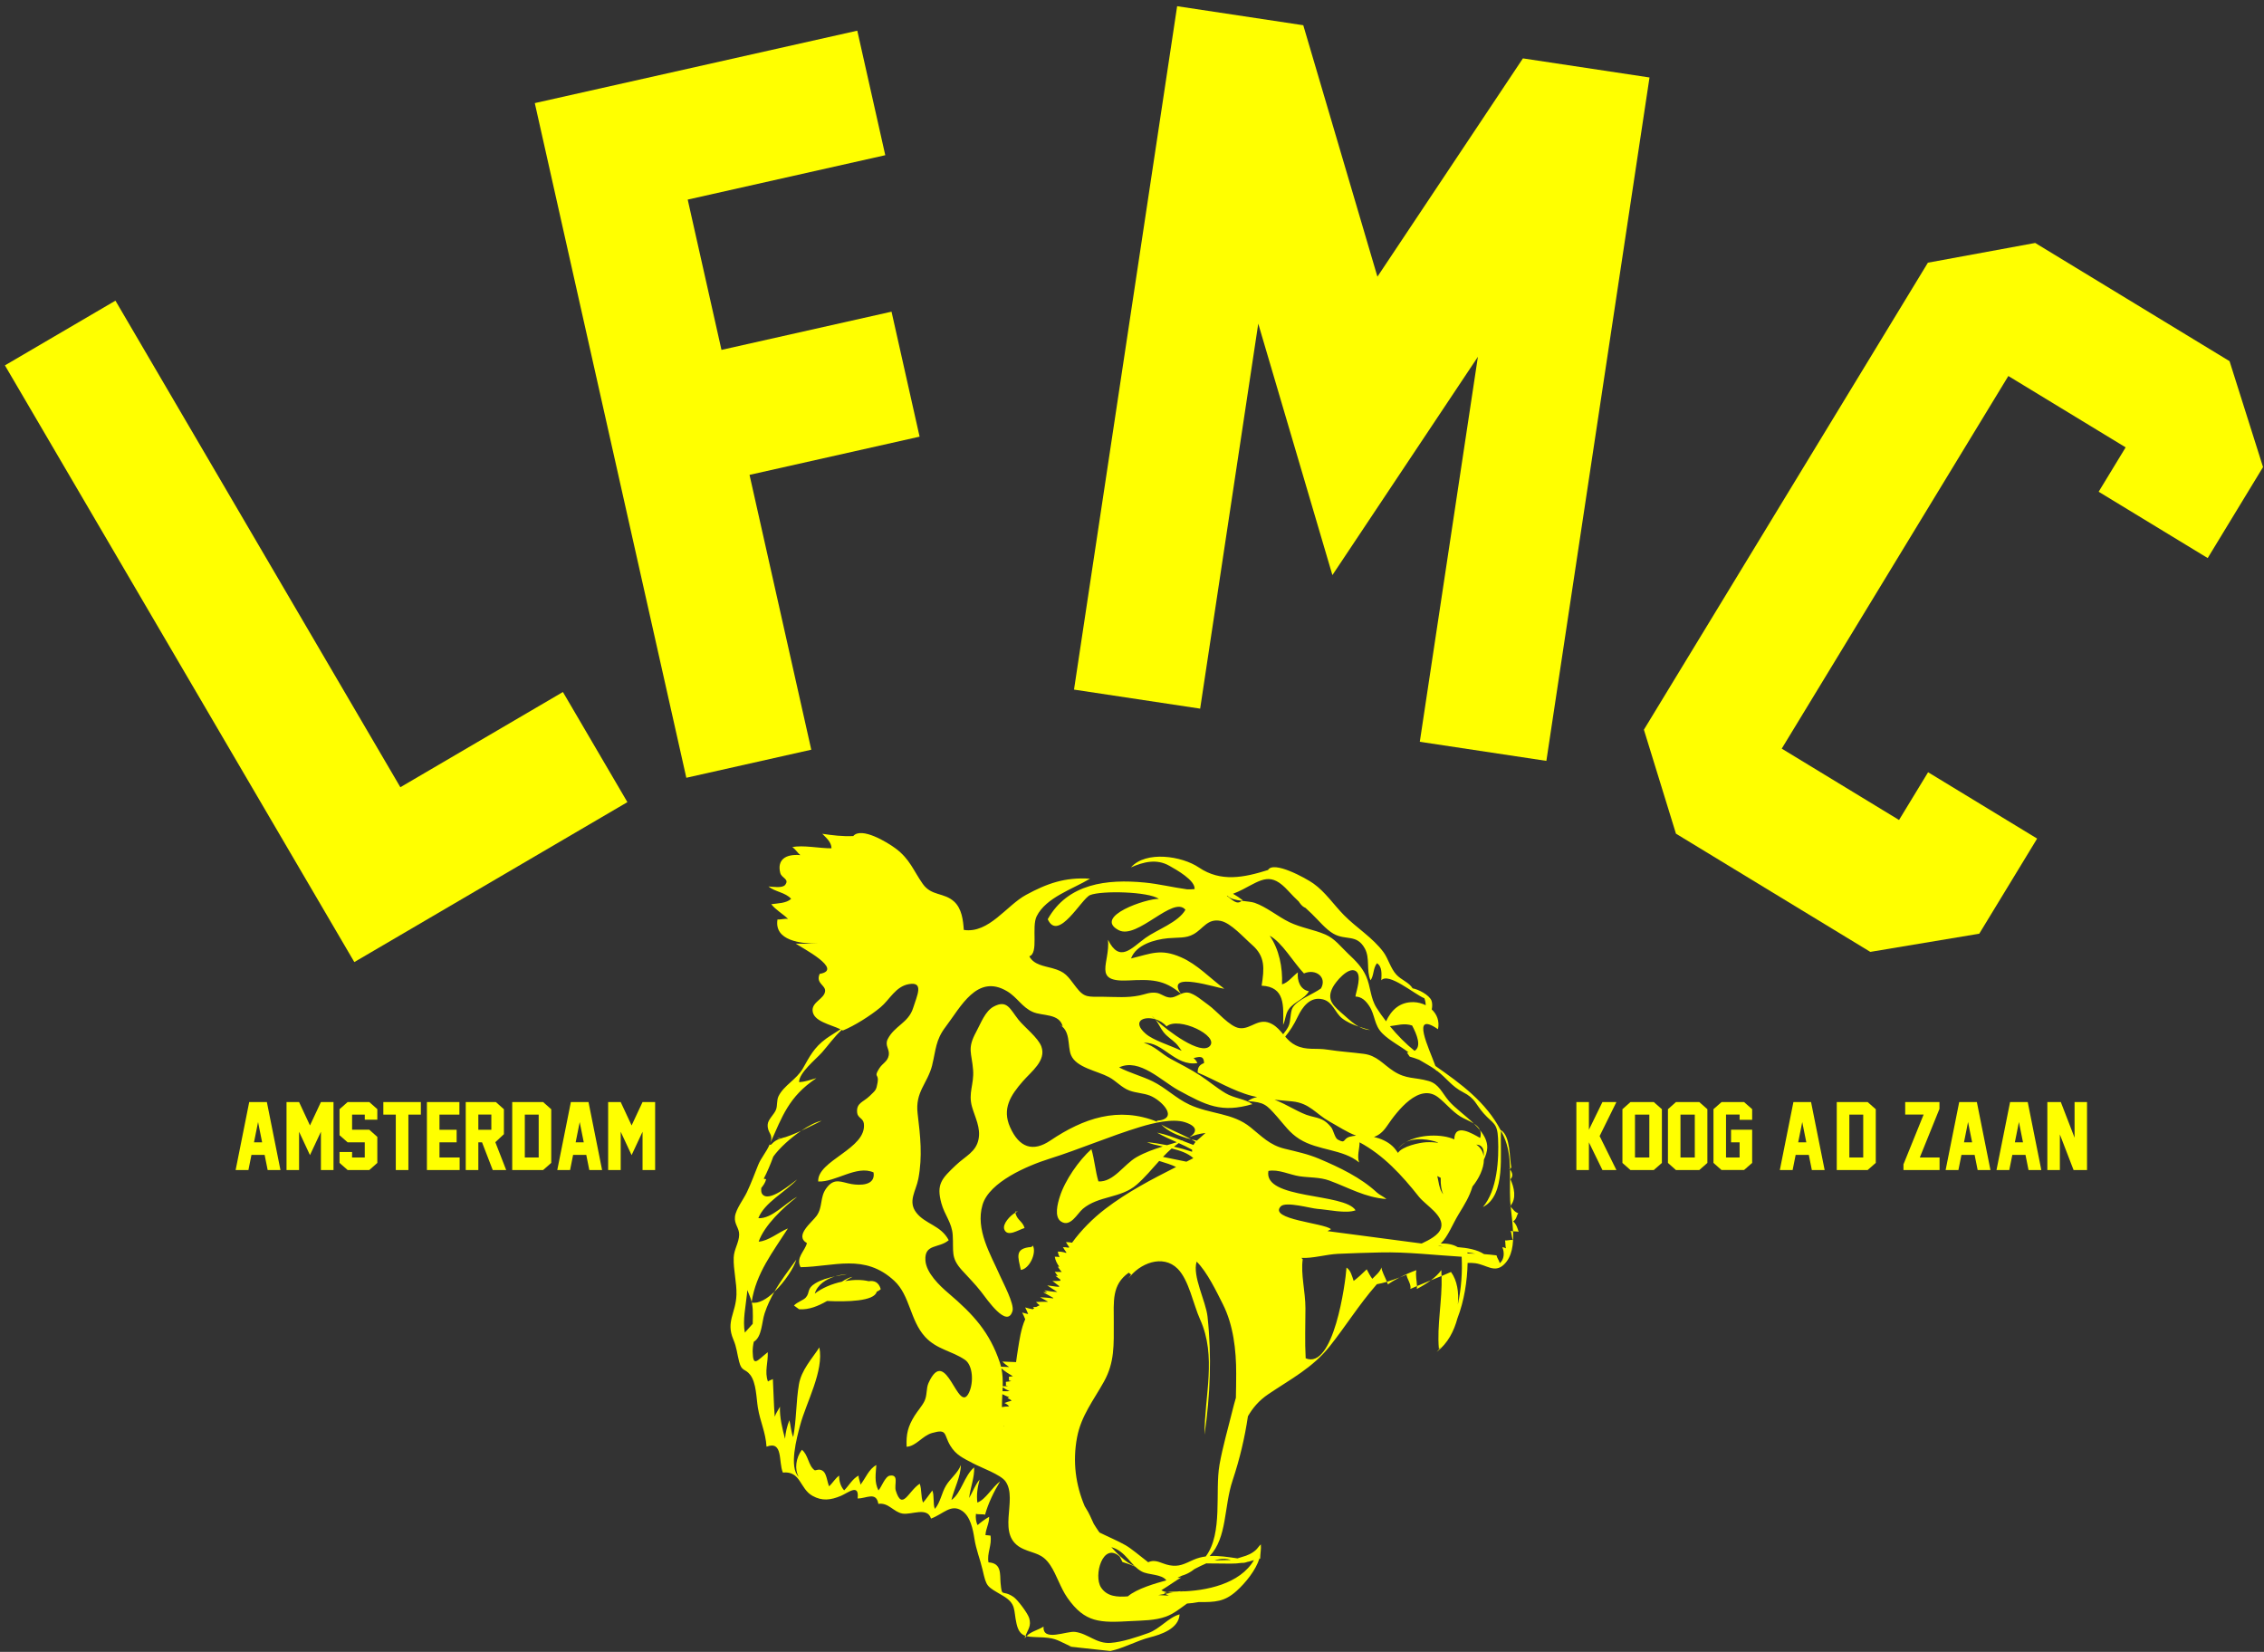 <svg width="318" height="232" viewBox="0 0 318 232" fill="none" xmlns="http://www.w3.org/2000/svg">
<rect x="0" y="0" width="318" height="232" fill="#333333" stroke="none"/>
<path d="M92.02 164.324V154.778H90.251L88.714 158.061L87.184 154.778H85.421V164.324H87.184V158.948L88.714 162.228L90.251 158.948V164.324H92.02ZM80.5 162.199H82.348L82.773 164.324H84.57L82.663 154.778H80.183L78.275 164.324H80.073L80.498 162.199H80.5ZM81.424 157.581L81.996 160.436H80.855L81.427 157.581H81.424ZM252.218 162.199H254.066L254.491 164.324H256.288L254.381 154.781H251.901L249.993 164.324H251.791L252.216 162.199H252.218ZM253.142 157.581L253.714 160.436H252.573L253.142 157.581ZM232.291 164.324L233.428 163.327V155.781L232.291 154.778H229.011L227.886 155.781V163.327L229.011 164.324H232.291ZM229.649 156.542H231.662V162.564H229.649V156.542ZM272.416 155.739V154.778H267.603V156.534H270.191L267.359 163.527V164.322H272.432V162.561H269.655L272.413 155.739H272.416ZM275.507 162.196H277.354L277.779 164.322H279.577L277.669 154.778H275.189L273.282 164.322H275.079L275.504 162.196H275.507ZM276.431 157.578L277.003 160.433H275.861L276.431 157.578ZM282.652 162.196H284.499L284.925 164.322H286.722L284.814 154.778H282.335L280.427 164.322H282.224L282.65 162.196H282.652ZM283.576 157.578L284.148 160.433H283.007L283.576 157.578ZM225.075 154.778L223.178 158.667V154.778H221.417V164.322H223.178V160.433L225.075 164.322H227.038L224.682 159.554L227.038 154.778H225.075ZM46.844 164.324V154.778H45.076L43.538 158.061L42.008 154.778H40.245V164.324H42.008V158.948L43.538 162.228L45.076 158.948V164.324H46.844ZM67.186 160.436H67.708L69.209 164.324H71.098L69.574 160.412L70.778 159.289V155.783L69.653 154.781H65.418V164.327H67.186V160.438V160.436ZM67.186 156.534H69.013V158.667H67.186V156.534ZM244.966 164.322L246.107 163.325V158.664H243.142V160.433H244.344V162.558H242.436V156.536H244.344V157.271H246.107V155.775L244.966 154.773H241.814L240.673 155.775V163.322L241.798 164.319H244.968L244.966 164.322ZM64.565 162.561H61.728V160.436H64.139V158.667H61.728V156.542H64.528V154.778H59.965V164.324H64.562V162.561H64.565ZM293.143 154.778H291.393V159.785L289.462 154.778H287.57V164.322H289.328V159.323L291.254 164.322H293.148L293.143 164.311V154.778ZM263.47 163.319V155.786L262.329 154.778H257.991V164.322H262.329L263.47 163.319ZM261.707 162.561H259.757V156.539H261.707V162.561ZM55.596 164.324H57.362V156.542H59.112V154.778H53.843V156.542H55.593V164.324H55.596ZM238.681 164.324L239.817 163.327V155.781L238.681 154.778H235.401L234.278 155.781V163.327L235.401 164.324H238.681ZM236.039 156.542H238.051V162.564H236.039V156.542ZM77.428 163.322V155.788L76.286 154.778H71.946V164.324H76.286L77.428 163.322ZM75.664 162.561H73.715V156.542H75.664V162.561ZM35.322 162.196H37.169L37.595 164.322H39.392L37.484 154.776H35.005L33.097 164.322H34.894L35.319 162.196H35.322ZM36.246 157.578L36.818 160.433H35.676L36.248 157.578H36.246ZM51.872 164.322L52.998 163.325V159.667L51.872 158.664H49.455V156.539H51.237V157.255H52.998V155.773L51.872 154.776H48.828L47.692 155.778V159.431L48.828 160.433H51.234V162.558H49.453V161.787H47.692V163.325L48.828 164.322H51.872Z" fill="#FFFF00"/>
<path d="M88.124 112.655L49.768 135.117L0.691 51.315L16.215 42.225L56.234 110.561L79.066 97.189L88.124 112.655Z" fill="#FFFF00"/>
<path d="M124.342 21.797L96.595 28.032L101.337 49.14L125.224 43.773L129.165 61.326L105.278 66.692L113.951 105.292L96.401 109.233L75.117 14.481L120.414 4.308L124.345 21.8L124.342 21.797Z" fill="#FFFF00"/>
<path d="M217.204 106.861L199.424 104.179L207.585 50.11L187.148 80.77L176.734 45.455L168.573 99.524L150.855 96.85L165.34 0.87L183.057 3.544L193.472 38.858L213.908 8.199L231.689 10.881L217.202 106.861H217.204Z" fill="#FFFF00"/>
<path d="M278.005 131.131L262.704 133.686L235.404 117.084L230.901 102.481L270.792 36.893L285.862 34.122L313.162 50.724L317.865 65.598L310.092 78.377L294.776 69.061L298.567 62.829L282.091 52.808L250.261 105.139L266.738 115.161L270.818 108.456L286.135 117.774L278.005 131.133V131.131Z" fill="#FFFF00"/>
<path d="M108.76 181.431C110.245 180.028 111.536 178.004 111.853 176.902C110.754 178.427 109.66 179.862 108.76 181.431ZM155.969 231.874C157.808 231.483 159.719 230.412 161.506 229.958C163.02 229.572 165.583 228.756 165.683 226.728C164.145 227.14 162.912 228.769 161.314 229.344C159.732 229.906 157.661 230.617 155.971 230.735C153.985 230.869 152.828 229.425 151.004 229.189C149.797 229.032 146.433 230.627 146.577 228.449C145.69 228.987 144.874 229.095 144.179 229.785C144.79 229.942 145.585 229.9 146.614 229.968C148.354 230.081 148.671 230.446 150.225 231.147C150.293 231.178 150.377 231.207 150.45 231.238H150.072M162.243 143.136L162.219 143.131C162.248 143.154 162.272 143.178 162.303 143.207C162.285 143.183 162.264 143.16 162.243 143.136ZM105.595 182.938C105.59 182.911 105.582 182.885 105.577 182.859C105.574 182.888 105.566 182.911 105.564 182.938C105.574 182.938 105.584 182.938 105.595 182.938ZM114.635 151.431C113.834 151.664 113.042 151.937 112.247 151.987C112.176 150.704 114.622 148.749 115.456 147.809C116.254 146.909 117.188 145.589 118.23 144.645C118.282 144.671 118.335 144.7 118.384 144.729C119.988 144.083 122.284 142.637 123.683 141.464C124.984 140.373 125.787 138.549 127.65 138.216C129.839 137.822 128.792 139.848 128.267 141.541C127.608 143.674 125.627 144.057 124.685 145.949C124.239 146.844 124.984 147.348 124.837 148.195C124.677 149.111 123.971 149.295 123.491 150.063C122.659 151.391 123.491 150.748 123.268 152.018C123.069 153.147 123.019 153.076 122.153 153.926C121.237 154.816 120.258 154.876 120.395 156.264C120.465 157.015 121.242 157.036 121.337 157.791C121.785 161.347 114.763 162.966 114.924 165.934C117.356 166.057 120.326 163.593 122.699 164.661C123.006 166.558 120.715 166.482 119.633 166.298C118.182 166.054 117.175 165.309 116.033 166.926C115.146 168.175 115.582 169.503 114.713 170.738C114.057 171.67 111.525 173.528 113.339 174.59C113.047 175.727 111.748 176.616 112.446 177.968C117.164 177.902 121.421 176.002 125.598 179.87C127.839 181.943 127.8 185.417 129.943 187.753C131.586 189.542 133.688 189.708 135.541 190.98C136.65 191.741 136.784 194.153 136.105 195.586C134.546 198.863 132.917 188.687 130.416 194.239C130.07 195.006 130.253 195.94 129.852 196.772C129.516 197.462 128.873 198.17 128.461 198.834C127.529 200.338 127.264 201.382 127.343 203.19C128.687 203.109 129.537 201.658 130.904 201.259C133.113 200.624 132.525 201.453 133.475 203.027C134.291 204.379 135.328 204.799 136.677 205.518C137.771 206.103 140.558 207.1 141.224 208.039C143.093 210.661 139.681 215.73 143.743 217.546C145.31 218.25 146.396 218.116 147.538 219.845C148.417 221.178 148.952 223.004 149.915 224.382C152.408 227.961 154.56 227.911 158.839 227.672C160.514 227.578 162.196 227.607 163.76 227.045C164.87 226.646 165.772 225.883 166.733 225.206C167.255 225.18 167.798 225.106 168.339 225.004C170.703 225.014 171.986 224.967 173.686 223.44C174.943 222.309 176.397 220.514 176.903 218.869L177.003 218.926C177.003 218.236 177.161 217.575 177.098 216.901C176.856 217.095 176.667 217.428 176.431 217.651C175.867 218.179 175.185 218.467 174.482 218.656C174.266 218.714 174.043 218.793 173.82 218.866C172.524 218.68 171.209 218.459 169.913 218.538C172.395 215.922 171.884 211.65 173.133 207.908C174.13 204.911 174.833 201.941 175.284 198.905C175.954 197.748 176.814 196.703 178.147 195.803C181.27 193.688 184.351 192.122 186.775 189.075C188.995 186.289 190.874 183.245 193.283 180.487C193.317 180.45 193.359 180.4 193.396 180.358C193.826 180.285 194.309 180.169 194.815 180.02C194.54 179.358 194.033 178.427 194.044 177.999C193.818 178.679 193.183 179.141 192.755 179.602C192.44 179.206 192.223 178.726 191.966 178.269C191.394 178.839 190.688 179.487 190.134 179.896C189.885 179.138 189.693 178.38 189.129 178.025C188.982 180.264 187.308 192.4 183.395 190.765C183.262 188.446 183.361 186.066 183.361 183.733C183.361 181.4 182.679 178.925 182.981 176.855L182.792 176.663C184.45 176.747 186.214 176.175 187.953 176.091C189.937 175.994 191.911 175.947 193.876 175.897C197.641 175.803 201.543 176.283 205.304 176.501C205.411 178.603 205.262 180.943 204.768 183.203C204.928 181.51 204.684 179.844 203.805 178.639C203.378 178.836 202.934 179.023 202.485 179.209C202.588 182.638 201.811 186.165 202.105 189.43C202.139 189.398 202.17 189.361 202.202 189.327C202.189 189.346 202.178 189.364 202.165 189.382C202.244 189.296 202.328 189.217 202.404 189.128C202.213 189.395 202.01 189.65 201.806 189.865C203.388 188.619 204.215 186.963 204.713 185.142C205.661 182.686 206.088 179.93 206.141 177.372C206.506 177.359 206.867 177.364 207.232 177.414C208.817 177.64 209.922 178.834 211.223 177.619C212.399 176.519 212.604 174.737 212.525 172.932C212.394 172.919 212.268 172.903 212.168 172.864C212.318 173.116 212.349 173.885 212.491 174.147C212.168 174.092 211.72 174.252 211.399 174.21C211.465 174.486 211.428 175.052 211.525 175.315C211.297 175.215 211.265 175.189 211.016 175.163C211.352 175.924 211.268 176.921 210.654 177.406C210.578 177.033 210.282 176.706 210.2 176.309C209.623 176.233 209.04 176.175 208.447 176.131C207.45 175.491 206.122 175.26 204.75 175.152C204.099 174.761 203.223 174.609 202.37 174.651C203.386 173.659 204.007 171.964 204.871 170.544C205.752 169.093 206.372 168.12 206.828 166.634C207.736 165.522 208.416 164.102 208.429 162.861C208.689 162.289 208.886 161.722 208.899 161.182C208.922 160.31 208.502 159.494 207.883 158.731C208.004 159.032 208.027 159.387 207.904 159.82C206.792 159.206 204.325 157.655 204.265 160.019C202.543 159.229 199.358 159.282 197.466 160.408C198.825 159.728 200.756 159.996 201.976 160.449C201.984 160.463 201.995 160.471 202.005 160.484C201.462 160.431 200.901 160.389 200.292 160.421C199.389 160.468 196.941 160.99 196.361 161.919C196.143 161.615 195.938 161.294 195.566 160.951C194.886 160.318 193.957 159.906 192.986 159.675C193.629 159.46 194.241 158.993 194.8 158.167C196.298 155.952 199.337 152.045 202.011 154.115C203.042 154.915 203.958 156.073 205.107 156.797C205.65 157.135 206.411 157.411 207.017 157.799C205.823 156.645 204.359 155.605 203.532 154.65C202.559 153.525 202.131 152.239 200.675 151.824C198.702 151.257 197.534 151.593 195.752 150.439C194.238 149.46 193.422 148.245 191.543 148.004C189.816 147.781 188.179 147.686 186.497 147.421C184.786 147.146 183.527 147.558 182.002 146.81C181.37 146.503 180.926 146.057 180.522 145.59C181.194 144.766 181.714 143.973 182.296 142.758C182.894 141.512 183.986 139.882 185.825 140.357C187.208 140.709 187.513 142.225 188.494 143.002C189.147 143.522 189.992 143.892 190.858 144.186C190.139 143.792 189.517 143.22 188.88 142.656C187.35 141.307 186.232 140.494 187.206 138.651C187.612 137.877 189.321 135.804 190.368 136.342C191.404 136.87 190.446 139.294 190.386 139.956C191.265 139.99 191.832 140.546 192.315 141.273C193.178 142.572 192.965 143.939 194.178 145.146C195.204 146.169 196.655 146.883 197.851 147.807C197.773 147.812 197.704 147.82 197.62 147.82L198.001 148.392C198.484 148.531 198.924 148.675 199.339 148.841C200.095 149.297 200.864 149.704 201.535 150.166C201.633 150.25 201.73 150.334 201.827 150.426C201.827 150.41 201.819 150.386 201.816 150.368C203.241 151.446 203.879 152.559 205.493 153.388C207.248 154.286 207.245 155.081 208.397 156.372C209.709 157.841 210.31 157.668 210.415 159.856C210.56 162.837 210.297 167.185 208.287 169.521C211.583 167.883 210.641 161.877 210.833 158.82C208.705 154.729 205.162 152.194 201.617 149.707C200.777 147.34 198.04 141.848 201.979 144.548C202.22 143.388 201.811 142.43 201.103 141.769C201.194 141.346 201.192 140.879 201.069 140.541C200.769 139.733 199.187 138.927 198.418 138.809C197.88 137.94 196.849 137.654 196.14 136.888C195.309 135.988 194.996 134.634 194.325 133.726C192.811 131.679 190.501 130.286 188.785 128.538C187.358 127.093 186.153 125.271 184.482 124.085C183.438 123.343 178.877 120.829 178.103 122.188C174.739 123.246 171.472 123.92 168.391 121.831C166.022 120.225 160.965 119.438 158.853 121.818C160.64 121.036 162.463 120.585 164.24 121.59C165.213 122.141 167.916 123.634 167.788 124.87C167.447 124.899 167.103 124.912 166.756 124.904C164.717 124.626 162.752 124.135 160.747 123.944C155.512 123.443 149.986 124.059 147.165 129.1C148.64 132.359 151.925 126.179 153.117 125.707C154.738 125.056 161.306 125.206 162.781 126.242C161.117 126.158 153.486 128.709 157.121 130.632C159.74 132.018 164.791 125.704 166.504 127.77C165.528 129.528 162.497 130.567 160.897 131.721C158.905 133.162 157.268 135.293 155.628 131.981C155.945 135.248 153.374 137.953 158.456 137.699C161.66 137.536 163.544 137.542 165.88 139.578C163.5 136.224 171.146 138.833 171.96 138.856C169.965 137.392 168.202 135.455 165.901 134.45C163.012 133.188 161.729 133.92 158.866 134.61C159.577 132.674 162.172 131.95 164.04 131.771C165.523 131.632 166.565 131.813 167.659 131.194C169.045 130.407 169.588 128.969 171.448 129.333C172.894 129.617 174.707 131.69 175.846 132.682C177.746 134.332 177.583 136.022 177.208 138.431C180.533 138.596 180.273 141.27 180.226 143.934C180.593 143.186 180.522 142.425 181.034 141.719C181.782 140.683 183.254 140.307 183.849 139.213C182.629 139.001 182.178 137.744 182.296 136.563C181.598 137.08 180.897 138.037 180.071 138.245C180.178 135.883 179.664 133.319 178.342 131.417C180.076 132.349 181.622 135.096 183.151 136.712C184.791 135.999 186.426 137.224 185.55 138.812C184.372 139.677 182.241 140.381 181.569 141.512C181.196 142.141 181.341 143.443 180.958 144.191C180.766 144.566 180.496 144.912 180.231 145.254C179.79 144.729 179.352 144.209 178.714 143.847C176.806 142.763 175.778 144.582 174.119 144.396C172.729 144.241 170.905 141.963 169.732 141.142C168.987 140.622 167.775 139.523 166.859 139.405C165.956 139.284 165.19 140.129 164.382 140.1C163.544 140.074 163.098 139.478 162.28 139.418C161.403 139.352 160.842 139.649 160.041 139.809C158.288 140.158 156.848 140.008 155.022 139.992C152.838 139.971 152.332 140.181 151.159 138.654C149.915 137.032 149.674 136.492 147.774 135.97C146.693 135.671 145.174 135.492 144.578 134.306C145.932 133.87 144.843 130.202 145.614 128.672C146.94 126.035 150.639 124.888 153.103 123.408C149.579 123.18 147.102 124.064 144.127 125.673C141.382 127.153 138.894 131.141 135.375 130.601C135.281 129.231 135.094 127.604 134.011 126.618C132.575 125.311 130.833 125.872 129.61 124.135C128.298 122.275 127.813 120.664 125.797 119.16C124.638 118.294 120.993 116.079 119.846 117.418C118.35 117.494 116.936 117.31 115.498 117.1C116.06 117.672 116.784 118.273 116.792 119.139C115.078 119.152 112.766 118.648 111.286 118.976C111.722 119.249 112.084 119.848 112.415 120.094C110.239 119.905 109.145 120.824 109.594 122.598C109.78 123.343 110.927 123.442 110.281 124.277C109.898 124.773 108.481 124.531 107.936 124.497C108.865 125.266 110.295 125.311 111.124 126.234C110.452 126.87 109.24 126.856 108.332 126.99C108.956 127.798 109.996 128.363 110.694 129.063C110.266 128.966 109.652 129.179 109.206 129.131C108.712 132.136 112.517 132.524 114.85 132.54C113.824 132.54 112.793 132.553 111.769 132.527C112.593 133.096 118.579 136.188 115.131 136.775C114.535 138.135 115.991 138.337 115.892 139.226C115.768 140.273 114.097 140.698 114.133 141.892C114.183 143.443 116.637 143.868 118.059 144.556C117.403 144.999 116.697 145.401 116.054 145.86C114.322 147.109 113.703 148.423 112.761 150.074C111.887 151.601 110.1 152.441 109.36 153.939C109.061 154.545 109.221 155.259 108.998 155.844C108.739 156.527 107.857 157.222 107.828 157.949C107.776 159.227 108.665 159.187 108.203 160.523C109.856 156.857 110.77 154.018 114.651 151.438L114.635 151.431ZM207.204 176.07C206.847 176.055 206.487 176.049 206.125 176.044C206.125 175.994 206.122 175.945 206.12 175.895C206.492 175.942 206.855 175.997 207.201 176.07H207.204ZM208.311 161.378C208.411 161.63 208.429 161.987 208.395 162.394C208.3 161.738 207.978 161.163 207.358 160.746C207.794 160.775 208.135 160.94 208.311 161.378ZM198.688 147.586C197.466 146.613 196.269 145.387 195.227 144.12C196.269 144.005 197.224 143.653 198.345 144.026C198.993 145.254 199.717 146.978 198.688 147.586ZM181.102 129.509C179.535 128.761 177.901 127.373 176.219 126.793C175.822 126.654 175.122 126.607 174.416 126.51C173.71 127.158 173.054 126.324 172.335 125.823C172.361 125.815 172.388 125.807 172.411 125.799C172.755 126.232 173.587 126.402 174.416 126.51C174.45 126.478 174.484 126.447 174.521 126.41C174.12 126.09 173.655 125.794 173.188 125.526C173.668 125.34 174.127 125.138 174.537 124.925C177.302 123.482 178.515 122.435 180.952 125.122C181.459 125.678 181.944 126.158 182.44 126.631C182.467 126.675 182.49 126.72 182.519 126.762C182.85 127.224 183.104 127.4 183.364 127.502C183.645 127.764 183.936 128.035 184.241 128.326C185.198 129.244 186.222 130.53 187.308 131.141C189.05 132.123 190.557 131.141 191.701 133.207C192.459 134.579 191.882 136.237 192.498 137.675C192.989 137.059 192.837 135.999 193.406 135.28C194.151 135.744 194.062 136.799 194.015 137.675C195.031 136.521 198.607 139.588 200.066 140.205C200.192 140.517 200.247 140.845 200.255 141.176C199.733 140.913 199.148 140.761 198.57 140.745C196.621 140.693 195.421 141.853 194.687 143.435C194.196 142.803 193.747 142.168 193.362 141.562C192.462 140.16 192.527 138.547 191.889 137.111C191.299 135.791 190.378 134.904 189.344 133.928C188.3 132.942 187.497 131.824 186.148 131.241C184.561 130.559 182.773 130.31 181.102 129.512V129.509ZM141.02 200.325C141.012 200.293 141.004 200.262 140.996 200.23C141.022 200.256 141.041 200.285 141.064 200.311C141.049 200.317 141.035 200.319 141.02 200.325ZM141.075 197.045C141.45 197.213 141.623 197.349 141.731 197.522C141.39 197.53 141.051 197.548 140.726 197.617C140.731 197.008 140.757 196.404 140.791 195.803C141.096 195.971 141.429 196.105 141.768 196.234C141.673 196.268 141.573 196.302 141.495 196.333C141.804 196.473 141.972 196.591 142.085 196.724C141.718 196.816 141.332 196.934 141.072 197.045H141.075ZM140.815 195.391C140.826 195.208 140.828 195.024 140.836 194.838C141.13 195.048 141.46 195.229 141.825 195.381C141.489 195.381 141.151 195.381 140.818 195.391H140.815ZM141.702 193.36C141.715 193.45 141.726 193.785 141.712 193.872C141.823 193.901 141.935 193.932 142.046 193.964C141.794 194.011 141.539 194.053 141.279 194.072C141.292 194.161 141.303 194.497 141.29 194.583C141.387 194.607 141.484 194.644 141.581 194.672C141.335 194.672 141.088 194.683 140.841 194.693C140.862 193.856 140.833 193.019 140.655 192.182C141.153 192.62 141.707 192.954 142.266 193.287C142.08 193.318 141.893 193.347 141.702 193.36ZM158.422 224.198C156.908 224.319 155.486 224.222 154.652 222.952C153.56 221.283 154.898 216.499 157.278 218.609L157.661 219.375C158.231 219.538 158.824 219.764 159.427 220.005C159.703 220.265 160.002 220.509 160.359 220.703C161.309 221.223 163.185 221.049 163.82 221.949C162.316 222.367 159.682 223.114 158.42 224.196L158.422 224.198ZM156.095 217.286C156.528 217.407 156.961 217.601 157.396 217.929C158.186 218.522 158.706 219.299 159.375 219.95C158.732 219.677 158.086 219.257 157.446 218.661C156.974 218.221 156.525 217.759 156.095 217.284V217.286ZM172.057 218.932C172.343 218.945 172.611 219.005 172.87 219.081C172.834 219.081 172.8 219.094 172.763 219.094C172.088 219.1 171.417 219.142 170.737 219.142C170.69 219.142 170.643 219.139 170.598 219.136C171.089 218.997 171.582 218.908 172.057 218.932ZM170.37 219.577C171.191 219.577 172.012 219.593 172.831 219.601C173.366 219.606 173.904 219.567 174.44 219.493C174.678 219.504 174.922 219.47 175.18 219.365C175.277 219.344 175.374 219.328 175.468 219.304C175.689 219.252 175.906 219.181 176.127 219.11C174.188 222.44 169.428 223.464 165.68 223.511C165.759 223.495 165.835 223.479 165.911 223.458C165.271 223.566 164.581 223.49 163.935 223.616C164.208 223.663 164.489 223.676 164.773 223.655L163.662 223.849C163.825 223.941 164.001 224.02 164.182 224.093C163.657 224.072 163.153 224.046 162.689 224.02L163.662 223.852C163.602 223.818 163.539 223.784 163.484 223.75C163.634 223.689 163.783 223.652 163.938 223.621C163.66 223.574 163.387 223.487 163.122 223.343C164.211 222.674 165.211 221.939 165.927 221.543C165.759 221.595 165.57 221.603 165.379 221.593C165.591 221.501 165.801 221.396 166.014 221.291C166.468 221.162 166.919 220.963 167.36 220.666C167.517 220.561 167.659 220.456 167.788 220.357C168.063 220.21 168.341 220.068 168.619 219.937C168.877 219.813 169.147 219.687 169.428 219.567C169.748 219.564 170.068 219.58 170.375 219.58L170.37 219.577ZM173.595 196.297C173.416 196.908 173.259 197.496 173.13 198.015C172.479 200.66 171.724 203.235 171.288 205.725C170.632 209.472 171.8 215.337 169.362 218.591C168.774 218.669 168.189 218.816 167.614 219.073C166.344 219.645 165.618 220.078 164.277 219.832C163.119 219.622 162.379 218.905 161.275 219.407C160.044 218.459 158.884 217.47 158.105 217.024C156.997 216.392 155.696 215.856 154.45 215.24C154.413 215.195 154.376 215.145 154.339 215.101C154.09 214.744 153.851 214.376 153.625 214.006C153.271 213.274 153.009 212.553 152.531 211.826C152.468 211.729 152.413 211.626 152.353 211.529C151.099 208.567 150.631 205.289 151.285 201.857C151.862 198.826 153.61 196.651 155.056 194.05C156.57 191.335 156.441 188.881 156.441 185.696C156.441 182.762 156.137 180.434 158.54 178.742C158.64 178.834 158.748 178.923 158.871 179.007L158.49 179.579C160.041 177.425 163.332 176.102 165.41 178.185C166.998 179.778 167.599 183.161 168.564 185.305C170.921 190.516 169.184 195.961 169.186 201.49C169.989 195.919 170.215 190.532 169.611 184.927C169.373 182.717 167.449 179.235 168.079 177.186C169.561 178.637 170.913 181.484 171.766 183.174C173.227 186.065 173.642 189.579 173.634 192.912C173.631 194.014 173.621 195.15 173.592 196.299L173.595 196.297ZM167.583 162.622C167.588 162.638 167.591 162.654 167.593 162.669C167.276 162.832 166.964 162.992 166.646 163.152C165.552 162.945 164.455 162.688 163.35 162.478C163.744 162.063 164.148 161.667 164.573 161.297C165.707 161.57 166.809 161.937 167.58 162.622H167.583ZM164.891 161.04C165.108 160.864 165.331 160.696 165.562 160.539C166.216 160.833 166.853 161.14 167.444 161.475C167.436 161.565 167.436 161.659 167.439 161.759C166.644 161.486 165.772 161.245 164.891 161.04ZM202.716 175.047C202.559 175.042 202.399 175.034 202.244 175.026C202.165 175.005 202.087 174.981 202.008 174.963C202.011 174.963 202.013 174.958 202.018 174.955L202.719 175.047H202.716ZM202.36 165.417C202.333 166.474 202.47 167.222 202.716 167.721C202.388 167.367 202.155 166.689 202.011 165.768C201.982 165.593 201.937 165.385 201.879 165.168C202.039 165.252 202.199 165.33 202.36 165.419V165.417ZM200.73 164.585C200.73 164.585 200.711 164.585 200.704 164.585C200.701 164.577 200.696 164.575 200.693 164.567C200.704 164.572 200.72 164.577 200.73 164.585ZM181.514 154.684C183.973 154.936 184.802 156.427 186.728 157.505C187.969 158.201 189.247 159.04 190.478 159.494C190.165 159.528 189.869 159.573 189.596 159.647C188.573 159.927 189.084 160.691 187.906 160.048C187.473 159.814 187.305 158.726 186.967 158.308C186.077 157.217 185.481 157.088 184.054 156.742C182.629 156.395 180.8 155.115 179.019 154.451C179.824 154.535 180.646 154.6 181.519 154.684H181.514ZM162.222 143.128C162.023 142.942 161.865 142.784 161.768 142.672C161.957 142.813 162.112 142.971 162.248 143.133C162.831 143.307 163.421 143.64 163.852 144.151C165.539 142.713 171.272 145.477 169.931 146.912C168.656 148.276 164.041 144.792 162.309 143.207C162.739 143.753 162.972 144.38 163.421 144.944C163.977 145.65 164.539 145.923 165.145 146.513C165.431 146.791 165.696 147.195 165.98 147.581C164.248 146.776 162.001 146.112 160.939 145.196C158.947 143.48 160.566 142.658 162.225 143.133L162.222 143.128ZM165.518 153.113C169.417 155.238 171.542 156.345 175.919 155.068C174.883 154.335 173.343 154.244 172.164 153.546C170.894 152.792 169.787 151.843 168.588 151.055C167.21 150.155 165.822 149.465 164.429 148.709C163.188 148.04 162.109 146.852 160.655 146.461C163.376 146.29 165.04 149.798 168.186 149.303C168.081 149.051 167.892 148.814 167.651 148.597C168.315 148.465 169.11 148.127 169.118 149.303C168.443 149.56 168.202 149.948 168.228 150.638C170.774 151.704 173.193 153.225 175.836 153.908C176.088 153.973 176.334 154.031 176.581 154.081C176.119 154.154 175.681 154.333 175.271 154.65C177.58 154.808 177.864 155.117 179.378 156.831C180.443 158.043 181.144 159.109 182.529 159.98C185.148 161.622 188.628 161.357 190.903 163.26C190.578 162.323 190.963 161.407 190.966 160.434C194.327 162.231 196.925 165.076 199.292 168.064C200.258 169.287 202.911 170.736 202.407 172.46C202.108 173.48 200.701 174.165 199.678 174.643L186.46 172.901C186.623 172.814 186.786 172.73 186.951 172.633C186.014 171.757 178.145 171.282 179.89 169.432C180.588 168.692 184.093 169.707 185.014 169.775C186.528 169.883 189.105 170.481 190.402 169.977C188.846 167.498 177.42 168.505 178.16 164.454C179.538 164.17 181.165 164.997 182.535 165.199C183.899 165.401 185.4 165.315 186.723 165.803C189.517 166.831 191.722 168.169 194.737 168.4C194.385 168.078 193.771 167.826 193.409 167.49C191.123 165.364 188.132 163.95 185.306 162.751C183.702 162.069 182.144 161.748 180.422 161.326C178.352 160.819 177.258 159.623 175.636 158.314C173.096 156.262 170.036 156.511 167.058 155.131C165.161 154.246 163.731 152.764 161.891 151.864C160.401 151.134 158.687 150.693 157.192 149.911C160.028 148.552 163.172 151.835 165.518 153.113ZM130.943 149.531C131.468 147.432 131.395 146.085 132.817 144.217C134.942 141.428 137.238 136.712 141.445 139.208C142.89 140.066 143.555 141.47 145.079 142.128C146.446 142.721 148.792 142.299 149.265 144.159C149.125 144.078 148.8 143.892 148.629 143.821C150.479 144.632 149.892 146.875 150.435 148.182C151.17 149.945 154.098 150.384 155.777 151.281C156.78 151.819 157.538 152.751 158.643 153.162C159.558 153.506 160.584 153.511 161.508 153.868C163.143 154.498 165.733 157.148 162.487 157.403C162.477 157.484 162.505 157.537 162.582 157.56C157.087 155.335 152.159 157.064 147.527 160.184C145.063 161.843 143.148 161.158 141.88 158.316C140.723 155.729 141.922 153.85 143.699 151.822C144.877 150.475 146.976 148.954 146.276 146.991C145.829 145.742 143.893 144.267 143.061 143.223C141.857 141.703 141.466 140.368 139.587 141.36C138.364 142.005 137.782 143.695 137.102 144.941C135.808 147.332 136.501 147.838 136.682 150.292C136.832 152.27 135.971 153.488 136.53 155.448C136.942 156.904 137.782 158.387 137.438 160.032C137.07 161.809 135.604 162.362 134.242 163.659C132.279 165.532 131.479 166.301 132.232 169.014C132.691 170.67 133.706 171.707 133.817 173.449C133.966 175.774 133.504 176.606 135.1 178.38C136.008 179.387 136.95 180.314 137.81 181.421C138.642 182.494 141.479 186.666 142.219 184.108C142.497 183.134 140.87 180.109 140.448 179.141C139.159 176.204 136.971 172.693 138.007 169.201C138.96 165.991 144.323 163.711 147.38 162.748C151.647 161.405 155.846 159.581 160.167 158.266C161.926 157.734 164.699 157.051 166.423 157.605C168.328 158.216 168.1 159.072 167.048 159.712C167.73 159.423 168.478 159.216 169.325 159.119C168.866 159.56 168.436 159.877 168.103 160.2C167.84 160.14 167.58 160.074 167.318 160.009C167.528 160.124 167.735 160.247 167.934 160.373C167.814 160.51 167.711 160.649 167.63 160.804C167.113 160.615 166.594 160.413 166.074 160.208C166.127 160.177 166.174 160.14 166.229 160.108C166.161 160.135 166.087 160.158 166.014 160.184C164.864 159.738 163.705 159.305 162.521 159.069C163.361 159.565 164.332 159.988 165.295 160.418C164.838 160.56 164.382 160.696 163.928 160.833C162.912 160.631 161.928 160.486 161.094 160.41C161.705 160.67 162.492 160.84 163.324 161.016C162.078 161.402 160.844 161.835 159.65 162.509C157.853 163.525 156.42 166.047 154.284 165.923C153.851 164.501 153.728 162.798 153.297 161.392C151.547 162.953 149.574 165.771 148.847 168.101C148.569 168.993 148.031 170.891 149.036 171.557C150.351 172.423 151.314 170.431 152.093 169.775C154.305 167.907 157.441 168.314 159.653 166.385C160.829 165.359 161.807 164.168 162.82 163.047C163.678 163.318 164.552 163.569 165.187 163.897C161.755 165.64 158.391 167.38 155.247 169.781C153.521 171.098 151.828 172.801 150.582 174.53C150.298 174.48 150.015 174.441 149.721 174.446C149.857 174.701 150.018 174.921 150.175 175.139C150.157 175.17 150.133 175.202 150.115 175.233C149.847 175.186 149.577 175.152 149.299 175.157C149.443 175.425 149.611 175.656 149.779 175.887C149.766 175.913 149.758 175.942 149.747 175.968C149.375 175.84 148.978 175.769 148.577 175.784C148.616 176.05 148.703 176.304 148.818 176.548C148.601 176.506 148.377 176.488 148.154 176.498C148.231 177.007 148.472 177.482 148.787 177.907C148.716 177.905 148.65 177.905 148.577 177.894C148.75 178.162 148.913 178.403 149.109 178.618C149.109 178.626 149.107 178.634 149.107 178.642C148.808 178.616 148.506 178.653 148.154 178.608C148.293 178.823 148.43 179.023 148.582 179.201C148.469 179.201 148.356 179.201 148.244 179.185C148.467 179.366 148.711 179.545 148.95 179.726C148.942 179.776 148.934 179.828 148.923 179.878C148.556 179.899 148.181 179.944 147.821 179.896C148.12 180.138 148.456 180.379 148.771 180.626C148.763 180.66 148.755 180.694 148.747 180.728C148.196 180.705 147.624 180.573 147.094 180.524C147.556 180.844 148.034 181.143 148.511 181.445C147.905 181.447 147.262 181.29 146.672 181.235C146.816 181.334 146.968 181.426 147.115 181.523C146.916 181.507 146.722 181.484 146.517 181.479C147 181.744 147.477 182.017 147.955 182.287C147.937 182.305 147.918 182.326 147.9 182.345C147.302 182.279 146.714 182.205 146.095 182.19C146.467 182.392 146.835 182.604 147.202 182.814C147.194 182.82 147.184 182.822 147.176 182.825C146.619 182.825 146.058 182.825 145.515 182.856C145.662 183.014 145.837 183.166 146.024 183.315C145.864 183.386 145.703 183.462 145.543 183.554C145.391 183.56 145.239 183.56 145.09 183.57C145.139 183.625 145.202 183.678 145.257 183.73C145.192 183.775 145.129 183.83 145.066 183.877C144.701 183.809 144.339 183.73 143.993 183.62C144.129 183.859 144.266 184.187 144.413 184.538C144.41 184.544 144.407 184.546 144.405 184.549C144.121 184.488 143.841 184.42 143.57 184.334C143.712 184.578 143.851 184.919 144.001 185.278C143.405 186.582 143.174 188.322 142.993 189.422C142.888 190.049 142.804 190.673 142.717 191.3C142.051 191.287 141.387 191.235 140.789 191.222C141.085 191.526 141.411 191.765 141.746 191.991C141.356 191.977 140.972 191.956 140.608 191.943C140.56 191.757 140.508 191.571 140.445 191.384C139.007 187.097 136.732 184.612 133.229 181.631C131.985 180.573 130.09 178.771 129.983 177.005C129.839 174.643 131.867 175.357 133.258 174.181C132.158 172.077 129.97 171.94 128.713 170.319C127.472 168.721 128.66 167.29 128.991 165.548C129.587 162.402 129.272 159.547 128.891 156.416C128.513 153.309 130.279 152.22 130.951 149.541L130.943 149.531ZM142.623 170.305C141.859 170.728 140.791 171.914 141.059 172.646C141.484 173.819 143.087 172.693 143.909 172.47C143.667 171.528 142.783 171.321 142.625 170.305H142.623ZM109.773 159.849H109.164C109.29 159.909 109.505 159.898 109.773 159.849ZM142.594 170.164C142.597 170.216 142.612 170.258 142.62 170.305C142.749 170.237 142.872 170.185 142.974 170.164H142.594ZM108.185 160.512C108.145 160.599 108.106 160.686 108.067 160.775H108.08C108.109 160.704 108.14 160.638 108.169 160.565C108.177 160.544 108.18 160.531 108.185 160.512ZM112.533 158.809C113.735 158.251 114.905 157.644 115.406 157.403C114.635 157.553 113.593 158.088 112.533 158.809ZM117.301 179.256C116.325 179.456 115.335 179.739 114.509 180.24C113.297 180.98 113.8 181.51 113.197 182.213C112.832 182.633 111.982 182.843 111.52 183.355C111.693 183.465 112.11 183.798 112.252 183.882C113.653 183.964 114.937 183.418 116.17 182.715C118.93 182.84 122.803 182.78 123.142 181.416C123.347 181.326 123.541 181.216 123.709 181.059C123.431 180.069 122.803 179.815 122.014 179.938C121.045 179.702 119.875 179.715 118.699 179.92C119.043 179.7 119.395 179.5 119.749 179.324C119.235 179.419 118.736 179.681 118.246 180.007C116.821 180.314 115.438 180.901 114.443 181.681C114.792 180.445 116.012 179.652 117.301 179.256ZM123.368 211.207C124.806 210.989 125.509 212.364 126.763 212.571C128.041 212.786 130.243 211.582 130.77 213.272C132.484 212.655 133.573 211.138 135.139 212.193C136.302 212.975 136.664 214.796 136.86 216.066C137.11 217.67 137.661 218.969 138.007 220.448C138.577 222.907 138.548 222.747 140.826 224.088C142.815 225.256 142.324 226.072 142.786 228.058C143.024 229.1 143.431 229.543 144.032 229.745C144.397 228.832 144.893 228.349 144.554 227.234C144.352 226.573 142.927 224.66 142.355 224.277C140.721 223.183 140.747 224.458 140.54 222.317C140.429 221.173 140.747 219.527 138.844 219.425C138.598 218.158 139.345 217.024 139.125 215.665C138.894 215.657 138.692 215.594 138.422 215.607C138.445 214.715 138.97 213.938 138.934 213.022C138.364 213.353 137.818 213.747 137.315 214.19C137.089 213.783 137.007 213.122 137.083 212.605C137.375 212.728 138.062 212.616 138.359 212.736C138.792 211.146 139.631 209.427 140.482 208.045C139.369 208.845 138.448 210.603 137.28 211.025C137.133 209.947 137.307 208.834 137.601 207.798C136.989 208.493 136.622 209.545 136.126 210.388C136.275 208.997 136.892 207.504 136.832 206.087C135.425 207.247 135.031 209.711 133.638 210.663C134.005 209.107 134.961 207.339 134.958 205.756C134.564 206.853 133.51 207.601 132.888 208.622C132.253 209.661 132.095 211.005 131.311 211.915C131.019 211.207 131.256 210.028 130.951 209.33C130.521 209.887 130.09 210.553 129.647 211.031C129.322 210.152 129.487 209.252 129.188 208.38C127.59 209.393 126.737 212.277 125.821 209.346C125.566 208.53 126.322 207.032 124.976 207.247C124.315 207.352 123.78 208.924 123.386 209.32C122.783 208.105 123.013 207.021 123.09 205.756C122.029 206.315 121.586 207.606 120.862 208.512C120.843 208.134 120.578 207.703 120.602 207.234C119.725 207.675 119.203 208.711 118.566 209.312C118.059 208.748 117.844 207.95 117.87 207.242C117.332 207.606 116.991 208.233 116.458 208.748C116.201 208.189 116.112 207.042 115.656 206.646C115.081 206.147 114.564 206.588 114.409 206.475C113.533 205.843 113.522 204.29 112.63 203.613C111.796 204.738 111.565 206.339 112.186 207.402C110.79 206.084 111.911 201.936 112.389 200.159C113.249 196.942 115.75 192.531 115.086 189.235C114.034 190.854 112.567 192.403 112.218 194.418C111.801 196.827 111.882 199.396 111.413 201.828C111.111 201.096 111.063 200.241 110.882 199.461C110.557 200.235 110.334 201.196 110.266 202.072C109.909 200.75 109.481 199.018 109.555 197.556C109.316 198.029 108.996 198.448 108.82 198.965C108.675 197.223 108.657 195.446 108.557 193.68C108.384 193.785 108.069 193.859 107.867 194.024C107.353 192.66 107.914 191.321 107.836 189.912C106.361 191.062 105.768 192.088 105.721 189.844C105.71 189.387 105.773 188.918 105.878 188.443C107.038 187.75 106.978 185.724 107.398 184.452C107.757 183.368 108.224 182.379 108.762 181.437C107.71 182.439 106.563 183.124 105.598 182.94C105.661 183.213 105.705 183.515 105.726 183.872C105.765 184.546 105.744 185.234 105.726 185.924C105.351 186.349 104.978 186.769 104.619 187.154C104.293 185.457 104.747 183.444 104.915 181.767C104.936 181.565 104.947 181.374 104.963 181.185C105.204 181.786 105.432 182.261 105.579 182.859C106.172 178.836 108.594 175.779 110.672 172.525C109.429 173.019 107.915 174.307 106.563 174.381C107.348 172.092 110.069 169.537 111.964 168.091C110.337 168.909 108.439 171.2 106.519 171.085C107.353 168.904 110.36 167.364 111.979 165.64C111.063 166.293 107.967 168.983 107.051 167.681C106.92 167.498 106.894 167.196 106.931 166.839C107.235 166.466 107.503 166.078 107.61 165.611C107.5 165.59 107.387 165.564 107.274 165.543C107.762 164.611 108.227 163.512 108.618 162.436C109.486 161.226 111.029 159.83 112.538 158.807C111.502 159.284 110.452 159.715 109.775 159.846H109.93C109.282 159.93 108.744 160.276 108.287 160.77C108.216 160.767 108.145 160.762 108.085 160.772C107.663 161.769 106.896 162.612 106.49 163.619C105.991 164.853 105.508 166.175 104.91 167.435C104.43 168.448 103.349 169.823 103.231 170.88C103.11 171.938 103.837 172.452 103.821 173.397C103.803 174.525 103.097 175.449 103.055 176.608C102.992 178.33 103.501 180.185 103.443 181.843C103.354 184.436 101.932 185.596 103 188.112C103.498 189.293 103.504 190.012 103.816 191.23C104.183 192.662 104.629 192.153 105.359 193.069C106.24 194.182 106.23 196.365 106.453 197.714C106.781 199.703 107.532 201.096 107.665 203.177C110.035 202.285 109.321 205.326 109.961 206.811C112.491 206.559 112.31 209.076 114.126 210.083C115.488 210.839 116.663 210.687 118.104 210.089C119.096 209.679 120.723 208.262 120.46 210.446C121.617 210.488 123.076 209.404 123.373 211.207H123.368ZM117.301 179.256C117.881 179.135 118.458 179.046 118.993 178.952C118.463 178.975 117.875 179.078 117.301 179.256ZM163.096 157.92C164.075 158.917 165.368 159.458 166.754 159.856C166.575 159.938 166.392 160.017 166.224 160.114C166.423 160.035 166.602 159.951 166.772 159.862C166.953 159.912 167.132 159.961 167.313 160.011C167.179 159.935 167.045 159.859 166.908 159.788C166.95 159.765 167 159.741 167.042 159.717C166.993 159.738 166.948 159.765 166.901 159.786C165.631 159.127 164.242 158.597 163.093 157.923L163.096 157.92ZM143.384 178.353C144.583 178.22 145.633 175.984 145.077 174.937L144.887 175.128C142.45 175.31 142.996 176.53 143.387 178.353H143.384ZM165.906 223.456C166.09 223.424 166.273 223.385 166.447 223.314C166.268 223.361 166.087 223.411 165.906 223.456ZM144.179 229.782C144.129 229.766 144.079 229.756 144.032 229.74C143.987 229.85 143.945 229.963 143.906 230.089C143.995 229.971 144.084 229.874 144.179 229.782ZM200.979 179.812C201.483 179.61 201.984 179.408 202.478 179.204C202.47 178.925 202.467 178.647 202.446 178.372C202.084 178.894 201.57 179.371 200.979 179.812ZM194.947 180.39C195.403 180.059 195.972 179.723 196.584 179.411C196.009 179.629 195.4 179.839 194.81 180.014C194.868 180.153 194.92 180.285 194.949 180.39H194.947ZM198.94 178.388C198.187 178.658 197.353 179.017 196.584 179.411C196.93 179.28 197.263 179.148 197.568 179.02C197.573 179.532 198.258 180.35 198.103 181.022C198.405 180.883 198.717 180.752 199.027 180.621C199.011 179.891 198.796 179.12 198.943 178.388H198.94ZM199.011 181.03C199.696 180.665 200.378 180.261 200.979 179.812C200.323 180.075 199.67 180.345 199.024 180.621C199.027 180.76 199.024 180.896 199.011 181.03ZM213.302 172.995C213.16 172.528 213 171.943 212.538 171.533C213.058 171.198 212.992 170.741 213.252 170.389C212.711 170.206 212.525 169.828 212.187 169.476C212.294 170.508 212.465 171.722 212.52 172.929C212.79 172.95 213.089 172.937 213.299 172.998L213.302 172.995ZM201.738 189.92C201.759 189.899 201.78 189.881 201.801 189.857C201.79 189.865 201.78 189.873 201.769 189.881C201.759 189.894 201.748 189.907 201.738 189.92ZM212.095 164.239C212.095 164.178 212.092 164.118 212.092 164.058C212.05 164.065 212.011 164.073 211.971 164.084C212.019 164.136 212.055 164.189 212.097 164.239H212.095ZM212.121 168.642C212.132 168.852 212.152 169.08 212.173 169.314C213.026 168.335 212.688 166.763 212.152 165.616C212.57 165.199 212.457 164.716 212.095 164.239C212.126 165.677 212.048 167.151 212.121 168.642ZM212.189 169.476C212.184 169.421 212.179 169.369 212.173 169.316C212.152 169.342 212.137 169.371 212.113 169.397C212.139 169.424 212.163 169.45 212.187 169.479L212.189 169.476ZM196.306 161.494C196.573 161.056 196.98 160.699 197.466 160.408C196.991 160.644 196.587 160.993 196.306 161.494ZM212.092 164.06C212.16 164.044 212.223 164.029 212.291 164.016C211.984 162.572 212.2 159.641 210.833 158.72C210.833 158.746 210.832 158.781 210.83 158.809C210.966 159.069 211.103 159.332 211.226 159.607C211.869 161.032 212.05 162.522 212.092 164.06ZM190.856 144.18C191.333 144.443 191.853 144.629 192.451 144.666C191.942 144.524 191.396 144.367 190.856 144.18ZM207.017 157.799C207.329 158.098 207.621 158.411 207.881 158.731C207.723 158.342 207.403 158.046 207.017 157.799Z" fill="#FFFF00"/>
</svg>
